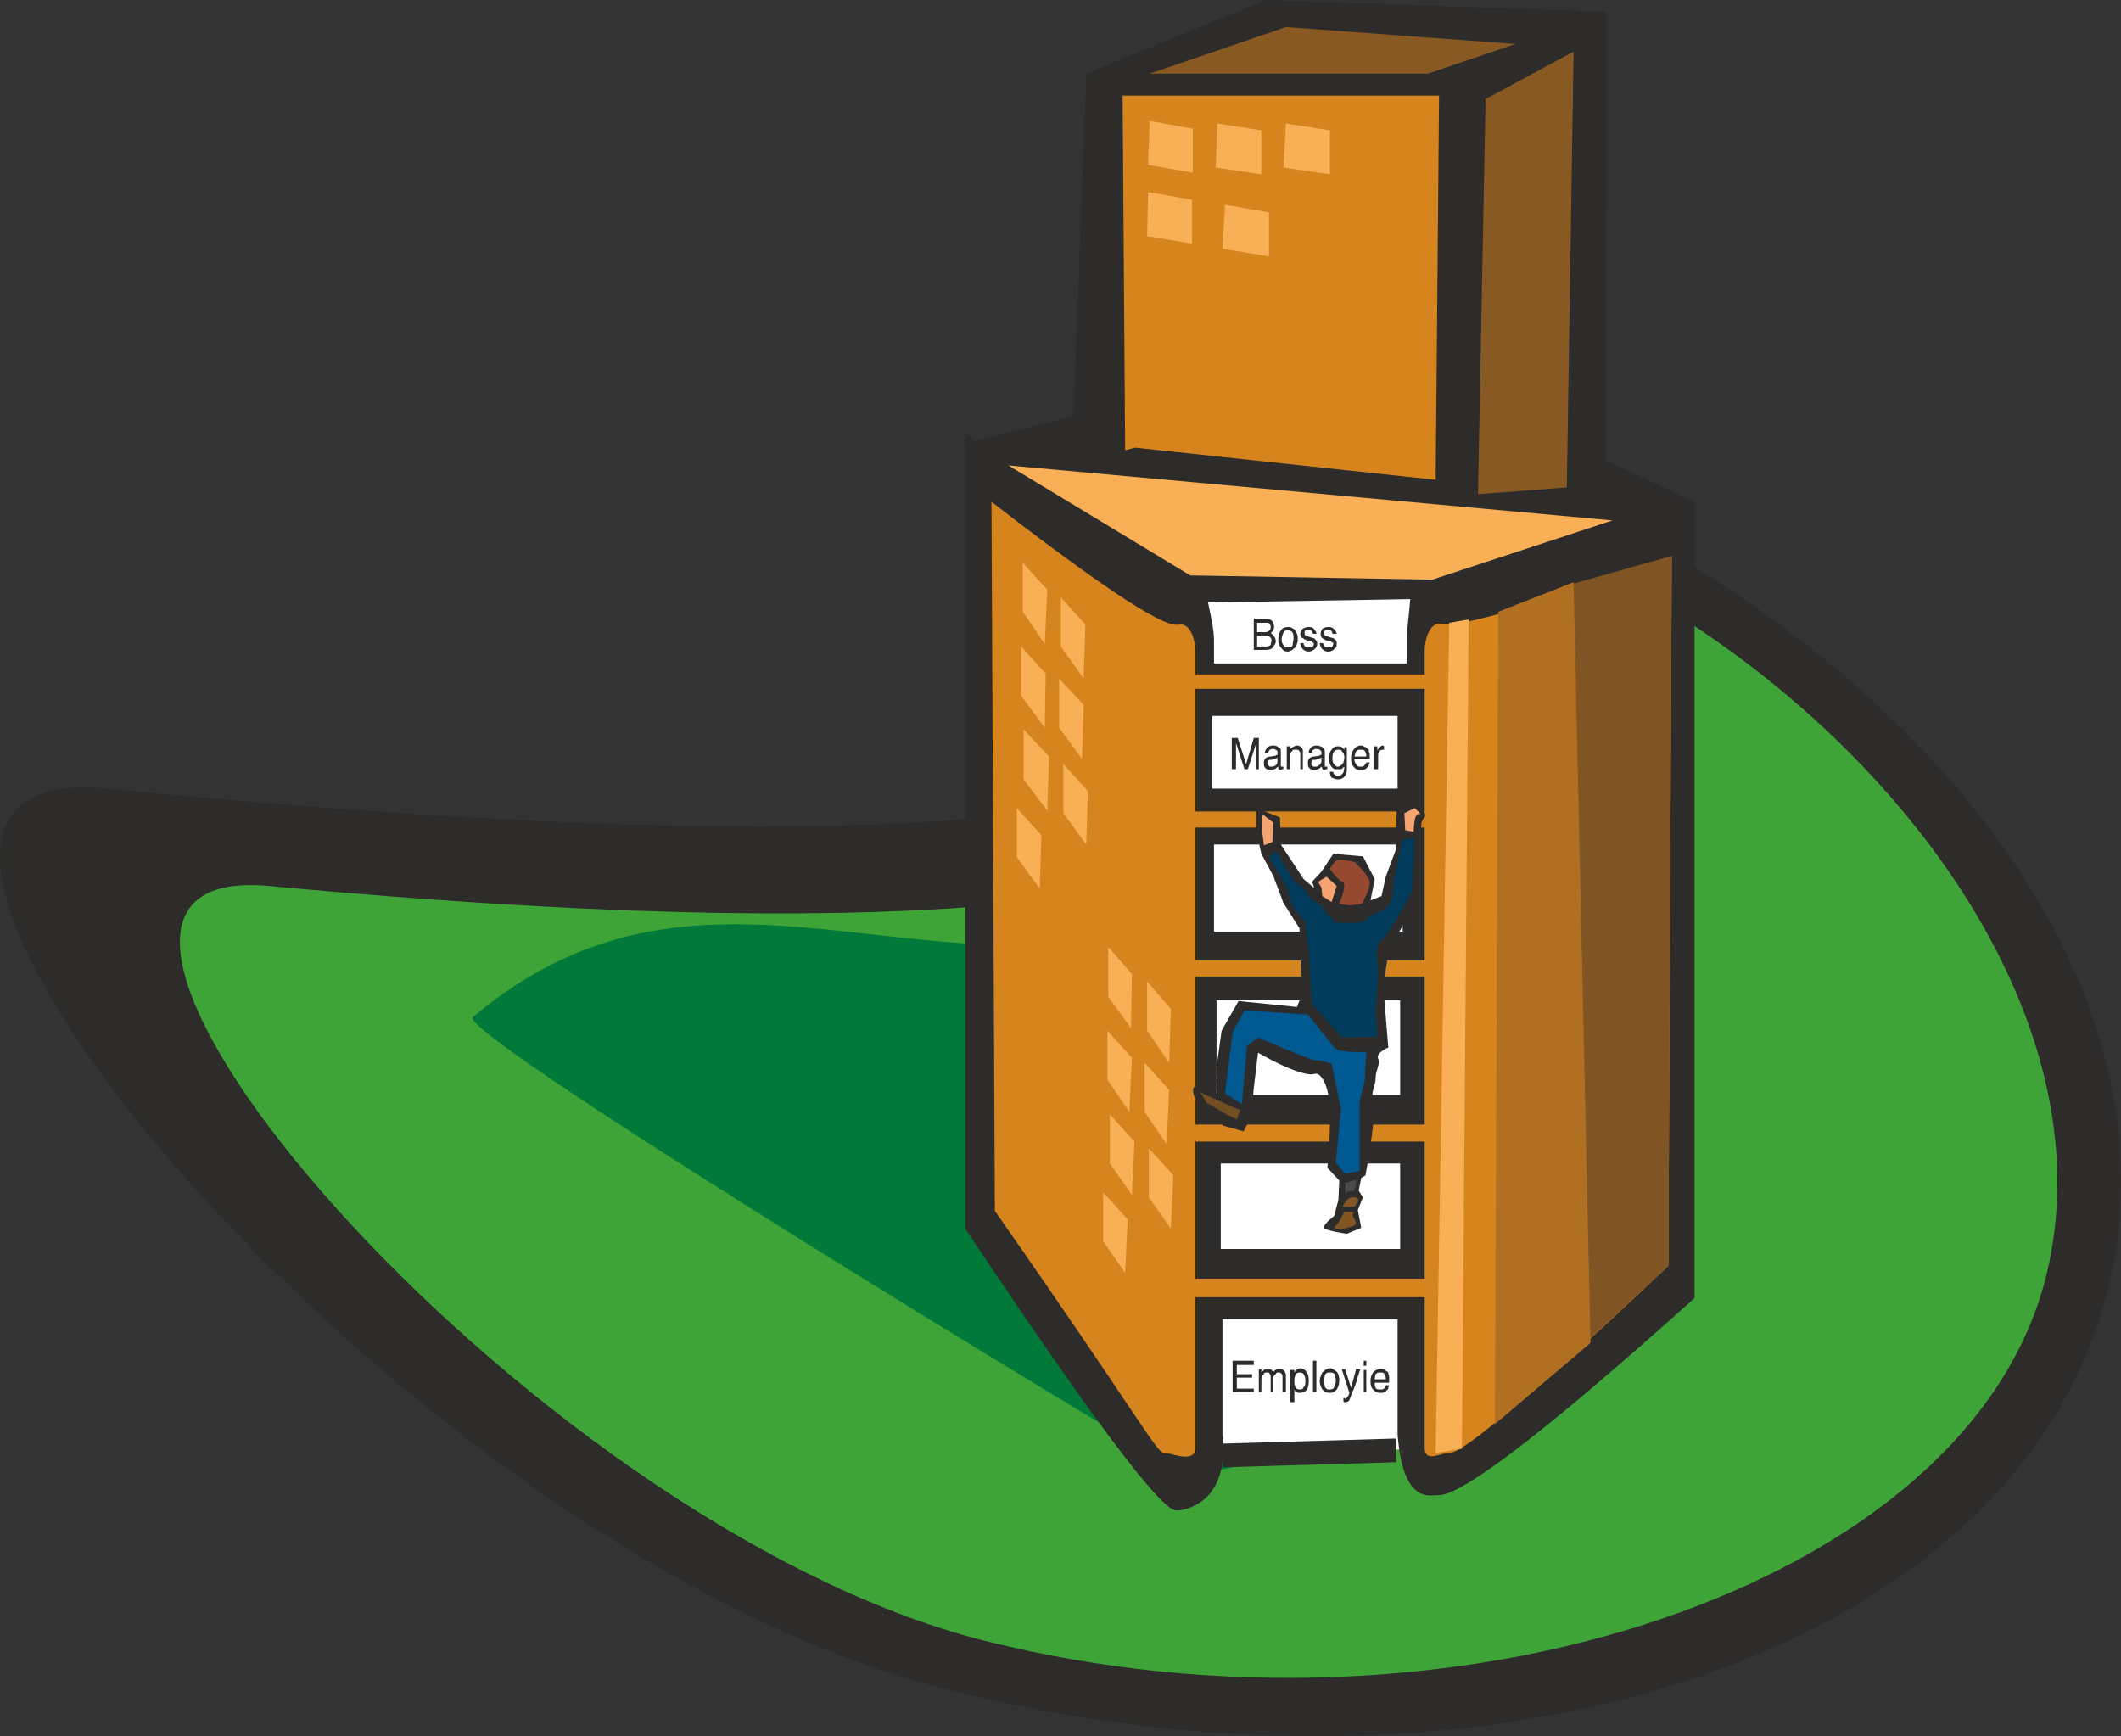 <svg height="196.967" viewBox="0 0 180.487 147.725" width="240.649" xmlns="http://www.w3.org/2000/svg"><rect x="0" y="0" width="180.487" height="147.725" fill="#333333" stroke="none"/><path style="fill:#2d2c2b" d="M391.166 452.985c7.704-30.528-24.12-64.728-71.208-76.608-46.944-11.88 85.68 51.912-99 33.912-31.32-3.096 24.264 64.728 71.28 76.608 46.872 11.808 91.296-3.312 98.928-33.912z" transform="translate(-211.829 -343.185)"/><path style="fill:#3fa437" d="M385.91 451.905c6.624-26.352-21.096-56.16-49.536-64.872-38.808-11.952 53.568 46.008-101.664 31.536-26.352-2.448 21.456 54.288 60.912 64.224 39.456 9.936 83.592-4.464 90.288-30.888z" transform="translate(-211.829 -343.185)"/><path style="fill:#007939" d="M308.51 466.089c16.2 9.504 15.12-14.688 15.12-24.84s9.144-26.928-8.496-20.304c-23.688 8.784-42.984-8.136-63.072 8.784-1.44 1.224 46.368 30.456 56.448 36.36z" transform="translate(-211.829 -343.185)"/><path style="fill:#fff" d="m311.462 392.505 2.664 75.024 18.936-1.152-.36-73.872z" transform="translate(-211.829 -343.185)"/><path style="fill:#2d2c2b" d="m356.03 385.88-7.56-3.527.072-38.16-29.016-1.008-15.264 6.264-1.08 29.16-8.352 2.088c-.288-.216-.504-.432-.864-.72v.648h-.216l.216.216v66.888c15.264 22.896 17.352 23.976 18 23.976.72 0 4.536-.648 3.888-6.48v-9.792h14.904v9.792c.432 5.832 2.664 5.184 3.312 5.184.72 0 2.808.432 21.96-16.776v-67.608c.648-.288-3.6-.144 0-.144zm-25.056 63.577H315.71v-7.272h15.264zm0-13.104H315.35v-8.064h15.624zm.216-13.896h-16.056v-7.416h16.056zm-16.2-12.168v-6.192h15.768v6.192zm16.56-12.6v1.944h-16.416v-1.944c0-.792-.144-1.512-.504-3.24l17.208-.288c-.144 1.728-.288 2.52-.288 3.528z" transform="translate(-211.829 -343.185)"/><path style="fill:#d6841e" d="M334.286 396.249c-.648 0-1.224 1.008-1.224 2.376v1.944H313.55v-1.872c0-1.296-.504-2.376-1.224-2.376-.648 0-1.224 1.08-16.128-10.44l.288 60.336c12.24 17.496 13.752 20.592 14.4 20.592.648 0 2.664.936 2.664-.432V453.56h19.512v12.816c0 1.296 1.368.432 2.088.432.648 0 2.808-.936 18.648-15.912l.288-60.408c-18.576 6.768-19.08 5.76-19.8 5.76zm-1.224 28.656H313.55V413.6h19.512zm-19.512 1.368h19.512v12.6H313.55zm19.512-24.48v10.44H313.55v-10.44zm-19.512 50.184v-11.664h19.512v11.664z" transform="translate(-211.829 -343.185)"/><path style="fill:#2d2c2b" d="m326.438 448.16 1.224-.503-.288-1.512.432-1.08-.36-.576.216-1.08.36-.216s1.008-5.328.648-6.192c-.216-1.008.216-1.368.216-2.088 0-.648.432-1.224.216-1.656-.216-.504.864-.936.864-.936l-.432-5.256.504-3.168s2.016-3.384 2.448-4.104c.288-.576 0-3.096.144-3.672.216-.648.216-1.512.216-1.512s-.288-1.368.144-1.8c.504-.432-.864-1.728-.864-1.728l-1.44.864-.072 2.088v1.44l-.864 2.304-.36 1.656-.936.36.36-1.8-1.008-1.944-2.52-.216-1.008 1.512-.792.864.216.648.36.216-1.296-1.08-1.944-2.952-.072-2.304-2.016-.792v1.728l.216 1.224.216.936 1.008 1.872.864 2.304 1.368 2.16.072 2.232.144 3.384-.432 1.08-4.968-.504-1.44 2.52-.432 3.096.072 2.304s-.936-.72-1.656-.72c-.936 0 0 1.584 0 1.584l2.088 1.368v.432l1.8.504.648-1.296.216-2.376.36-3.024s3.672 2.16 4.824 1.8c.432-.144 1.08.72 1.224 2.304.216 2.376-.144 5.688-.144 5.688l1.008 1.08-.072 1.656-.36 1.368s-1.152.864-.792 1.08c.36.216 1.872.432 1.872.432z" transform="translate(-211.829 -343.185)"/><path style="fill:#005990" d="m323.126 429.513-5.4-.36-1.008 1.872-.648 5.184 1.44.936.432-4.968.936-.72s4.608 2.016 4.896 1.944c.288-.072 1.368.288 1.368.288l.792 3.816-.432 4.608.792.936 1.224-.216v-5.904l.432-1.728.144-2.52s-2.304.144-2.736-.36c-.36-.504-2.232-2.808-2.232-2.808z" transform="translate(-211.829 -343.185)"/><path style="fill:#003b5b" d="m329.03 431.385-3.024.072-2.52-2.808-.288-4.608-.288-2.376-1.224-1.584-.288-1.296-1.584-2.664.576-.504 1.584 2.592s.936.576 1.152 1.08c.216.36.648.648 1.152 1.008.144.144.504.72.504.72.72.36.504.648.504.648s2.16.144 2.592-.072c.432-.36.504-.504.504-.504s1.368-.432 1.728-1.008c.36-.72.288-1.8.288-1.8l.792-3.672 1.008-.144-.216 4.536s-1.8 3.6-2.736 4.32c-.504.432-.144 2.448-.144 2.448l-.216 3.6z" transform="translate(-211.829 -343.185)"/><path style="fill:#4a4a4a" d="m326.294 443.84.936-.287v.504l-.216.504s-.576-.144-.648.216c-.072.432-.072-.936-.072-.936z" transform="translate(-211.829 -343.185)"/><path style="fill:#825623" d="M326.078 445.857s.36-.936 1.008-.792c.72 0 0 .792 0 .792zm.144.432s-.504 1.08-.792 1.224c-.288.288.792.36 1.656-.072.432-.216-.432-.936-.072-1.008.288-.144-.792-.144-.792-.144z" transform="translate(-211.829 -343.185)"/><path style="fill:#954931" d="M324.998 417.129s.36-.792.792-.792c.432 0 1.44.144 1.512.36.144.216 1.008 1.008 1.08 1.512.072.576-.648 1.872-.648 1.872l-1.08.144-.864-.144s.72-1.656.288-1.872c-.432-.144-1.08-1.08-1.08-1.08z" transform="translate(-211.829 -343.185)"/><path style="fill:#f5a370" d="m324.71 417.777-.72.432.288.504.072.72.792.504.432-1.368zm-4.608-2.952.072-1.656-.936-.72v1.512l.144 1.152zm12.024-.865s0-1.583.432-1.511c.432.144-.36-.504-.36-.504l-.864.432.072 1.44z" transform="translate(-211.829 -343.185)"/><path style="fill:#734e23" d="m313.982 436.137.504.864 1.728 1.008.864.432.288-.792-1.152-.504z" transform="translate(-211.829 -343.185)"/><path style="fill:#d6841e" d="m307.574 381.489-.216-30.168h26.928l-.288 32.688-25.56-2.736z" transform="translate(-211.829 -343.185)"/><path style="fill:#885923" d="m345.158 384.657-7.56.576.648-33.624 7.488-4.032z" transform="translate(-211.829 -343.185)"/><path style="fill:#805523" d="m344.87 393.08.864 65.305 8.064-7.488.288-60.408z" transform="translate(-211.829 -343.185)"/><path style="fill:#b16f21" d="m339.326 395.24 6.408-2.52 1.44 64.729-8.136 6.912z" transform="translate(-211.829 -343.185)"/><path style="fill:#f8af55" d="m335.15 396.177 1.656-.288-.576 70.56-2.232.36zm-37.512-13.392 15.48 9.36 20.592.36 15.336-5.04zm1.224 8.28 2.088 2.304-.216 4.608-1.872-2.736zm-.144 7.128 2.088 2.304-.072 4.608-2.016-2.736zm.216 7.056 2.16 2.304-.144 4.608-2.016-2.664zm3.168-11.232 2.088 2.304-.144 4.608-1.944-2.736zm-.144 6.912 2.088 2.232-.144 4.608-1.944-2.664zm.36 7.271 2.088 2.305-.144 4.536-1.944-2.664zm-3.96 3.745 2.088 2.304-.144 4.536-1.944-2.664zm11.304-58.465 3.672.649v3.744l-3.816-.648zm-.144 6.049 3.744.648v3.744l-3.816-.648zm5.904-5.832 3.744.576v3.744l-3.888-.576zm.648 6.912 3.744.648V365l-3.96-.648zm5.184-6.912 3.744.576v3.744l-3.96-.576zm-15.12 70.056 2.016 2.304-.072 4.608-1.944-2.664zm-.072 7.127 2.088 2.305-.216 4.608-1.872-2.736zm.216 7.129 2.088 2.304-.216 4.536-1.872-2.664zm3.168-11.304 2.016 2.304-.144 4.608-1.872-2.736zm-.216 6.912 2.088 2.304-.216 4.608-1.872-2.736zm.36 7.272 2.088 2.304-.216 4.536-1.872-2.664zm-3.888 3.744 2.088 2.304-.216 4.536-1.872-2.664z" transform="translate(-211.829 -343.185)"/><path style="fill:#2d2c2b" d="M318.806 396.177h.936a.396.396 0 0 1 .216.36c0 .216-.072.288-.216.36-.072.072-.144.072-.36.072h-.576zm0 1.08h.648c.144 0 .288 0 .36.072a.396.396 0 0 1 .216.36c0 .144-.072.216-.072.36-.072.072-.216.144-.432.144h-.72zm.72 1.224c.288 0 .576-.072.648-.288.144-.144.216-.288.216-.432a.654.654 0 0 0-.216-.504c0-.072-.144-.144-.216-.216 0 0 .144-.072.144-.144a.55.55 0 0 0 .144-.36c0-.144-.072-.36-.072-.432-.144-.144-.36-.288-.576-.288h-1.08v2.664zm1.512-.432c-.072-.072-.144-.216-.144-.432s.072-.432.144-.576c.072-.216.216-.216.432-.216.144 0 .288.072.36.216.072.144.072.288.072.432 0 .216-.072.432-.072.576-.072.216-.216.216-.36.216-.216 0-.36 0-.432-.216zm-.216-1.224c-.144.216-.216.432-.216.792 0 .288.072.504.216.648.144.216.288.36.576.36.216 0 .432-.144.648-.36.144-.216.216-.432.216-.792a1.1 1.1 0 0 0-.288-.72.778.778 0 0 0-.504-.216c-.288 0-.504.072-.648.288zm1.872 1.584a.658.658 0 0 0 .504.216c.216 0 .432-.144.504-.216.144-.144.216-.288.216-.432 0-.216-.072-.288-.216-.432 0-.072-.216-.072-.36-.144l-.216-.072c-.072 0-.144-.072-.216-.072 0 0-.072-.144-.072-.216 0-.072 0-.144.072-.216h.216c.216 0 .288 0 .36.072 0 .144.072.144.072.216h.288c0-.072 0-.216-.144-.288-.072-.216-.216-.288-.504-.288-.216 0-.36.072-.504.144-.144.144-.216.288-.216.432 0 .144.072.36.216.36.072.072.216.144.36.216h.216c.144.072.216.072.216.144.072 0 .144.072.144.144a.546.546 0 0 1-.144.288h-.288c-.144 0-.288 0-.36-.144-.072-.072-.072-.072-.072-.216h-.288c0 .144.072.36.216.504zm1.656 0a.658.658 0 0 0 .504.216c.288 0 .432-.144.504-.216.216-.144.216-.288.216-.432 0-.216 0-.288-.216-.432 0-.072-.216-.072-.36-.144l-.216-.072c-.072 0-.144-.072-.216-.072 0 0-.072-.144-.072-.216 0-.072.072-.144.072-.216h.216c.216 0 .36 0 .36.072.072.144.072.144.072.216h.36a.546.546 0 0 0-.144-.288c-.144-.216-.288-.288-.576-.288-.216 0-.36.072-.504.144-.072.144-.144.288-.144.432 0 .144.072.36.144.36.072.072.216.144.36.216h.288c.072.072.144.072.144.144.144 0 .144.072.144.144a.546.546 0 0 1-.144.288h-.288c-.144 0-.288 0-.36-.144 0-.072-.072-.072-.072-.216h-.288c0 .144.072.36.216.504zm-7.704 10.224v-2.664h.504l.72 2.232.648-2.232h.432v2.664h-.216V406.4l-.72 2.232h-.288l-.72-2.232v2.232zm3.168-.793h.216l.216-.071c.072 0 .144 0 .144-.072.072 0 .144 0 .144-.072v.288c0 .216-.072.36-.216.432-.144.072-.216.072-.36.072-.072 0-.144 0-.144-.072-.072-.072-.144-.144-.144-.216 0-.072.072-.216.144-.288zm-.288-.143c-.144.144-.144.288-.144.432 0 .144 0 .288.144.432.072.072.288.144.432.144.072 0 .216-.072.36-.072a.994.994 0 0 1 .288-.216v.144c0 .072.144.144.216.144 0 0 .072 0 .072-.072h.144v-.216h-.216v-1.224c0-.216 0-.36-.216-.432-.072-.072-.216-.144-.432-.144s-.36.072-.504.144c-.072.144-.216.288-.216.504h.288c0-.072.072-.144.072-.216.072-.072.144-.144.36-.144.072 0 .216.072.216.072.144.072.144.144.144.216v.216s-.072 0-.144.072l-.432.072c-.144 0-.36.072-.432.144zm2.088.936v-1.296c0-.072.072-.144.144-.216.072-.072.072-.144.144-.144h.216c.144 0 .216 0 .288.144.072.072.072.144.072.288v1.224h.216v-1.656a.541.541 0 0 0-.504-.36c-.144 0-.216.072-.36.144-.072 0-.144.072-.216.216v-.288h-.288v1.944zm1.872-.793h.288l.144-.071c.072 0 .144 0 .216-.072 0 0 .072 0 .144-.072v.288c0 .216-.144.36-.288.432-.072.072-.144.072-.288.072-.072 0-.144 0-.216-.072-.072-.072-.072-.144-.072-.216 0-.072.072-.216.072-.288zm-.216-.143c-.144.144-.144.288-.144.432 0 .144 0 .288.144.432a.55.55 0 0 0 .36.144c.144 0 .288-.072.36-.072a.994.994 0 0 0 .288-.216l.072.144c0 .072.072.144.216.144 0 0 .072 0 .072-.072h.144v-.216h-.216v-1.224c0-.216-.072-.36-.216-.432-.144-.072-.288-.144-.504-.144-.144 0-.36.072-.432.144a.654.654 0 0 0-.216.504h.288v-.216a.55.55 0 0 1 .36-.144c.144 0 .288.072.288.072.072.072.144.144.144.216v.216c-.072 0-.144 0-.144.072l-.504.072a.55.55 0 0 0-.36.144zm2.88.36c-.144.216-.288.36-.504.36-.072 0-.216-.072-.288-.216-.072-.072-.144-.216-.144-.432s0-.36.072-.504c.072-.216.216-.288.432-.288.144 0 .288 0 .288.144.144.072.216.288.216.504 0 .216-.072.36-.072.432zm-1.008-1.08c-.144.144-.216.432-.216.72 0 .36.072.576.216.72.144.216.288.216.504.216h.36c0-.072.144-.144.216-.216 0 .216-.072.432-.072.504-.144.144-.216.288-.504.288a.546.546 0 0 1-.288-.144s-.072-.072-.072-.216h-.288c0 .216.072.432.144.504.216.072.36.144.504.144.36 0 .576-.144.72-.432.072-.144.072-.36.072-.576v-1.728h-.216v.216c-.072-.072-.144-.216-.216-.216-.072-.072-.216-.072-.36-.072-.216 0-.36.072-.504.288zm2.088.143c.144-.143.216-.143.36-.143.216 0 .36 0 .432.216.072.072.072.216.072.36h-1.008c.072-.216.072-.36.144-.432zm-.216-.143a1.216 1.216 0 0 0-.216.72c0 .36.072.576.216.72.144.216.36.288.576.288h.216c.144-.072.288-.072.36-.216.072-.072.144-.144.144-.216 0-.072.072-.144.072-.216h-.288c0 .072-.072.144-.144.216-.072.144-.216.144-.36.144s-.288 0-.36-.216c-.072-.072-.144-.216-.144-.432h1.296v-.432c-.072-.144-.072-.216-.072-.36-.144-.072-.216-.216-.288-.216-.144-.072-.288-.144-.36-.144a.756.756 0 0 0-.648.36zm1.728 1.656v-1.944h.288v.288c.072 0 .072-.072.216-.216.072-.072.144-.144.288-.144l.072.072v.288h-.072c-.216 0-.288.072-.36.216-.072.072-.072.216-.072.36v1.08zm-10.224 52.992v-.288h-1.44v-.936h1.296v-.288h-1.296v-.792h1.44v-.36h-1.8v2.664zm.432 0v-1.944h.216v.288l.216-.216c.072-.072.216-.072.36-.072.072 0 .216 0 .288.072.072.072.144.144.144.216.072-.144.144-.216.216-.216.072-.072.216-.072.288-.072.288 0 .432.072.504.288.072.072.072.216.072.432v1.224h-.288v-1.296c0-.144-.072-.288-.144-.288 0-.072-.072-.072-.216-.072-.072 0-.216 0-.216.144-.144.072-.216.216-.216.432v1.08h-.216V460.4c0-.144 0-.216-.072-.288-.072-.144-.072-.144-.288-.144-.072 0-.216 0-.216.144-.144.072-.216.288-.216.504v1.008zm3.096-.505c-.072-.071-.072-.215-.072-.36 0-.215 0-.36.072-.503 0-.216.216-.288.432-.288.144 0 .288.072.36.288.072.144.072.288.072.36 0 .288 0 .504-.144.576-.072.216-.216.216-.288.216-.216 0-.432-.072-.432-.288zm-.072 1.369v-1.08c.072.144.072.216.144.216.144.072.216.072.36.072s.288-.072.432-.144c.216-.144.288-.504.288-.936 0-.288-.072-.576-.216-.72-.072-.144-.288-.288-.504-.288-.144 0-.216.072-.36.144-.072 0-.072.144-.144.216v-.216h-.36v2.736zm1.584-.864v-2.664h.288v2.664zm1.008-.432c0-.144-.072-.288-.072-.504 0-.216.072-.36.072-.504.144-.216.216-.216.432-.216.144 0 .36 0 .432.216 0 .144.072.288.072.432 0 .216-.072.432-.144.576 0 .144-.216.216-.36.216-.216 0-.288 0-.432-.216zm-.216-1.224c-.072.144-.216.432-.216.72 0 .36.144.576.216.72.216.216.36.288.648.288.216 0 .432-.072.576-.288.144-.216.216-.432.216-.792 0-.288-.072-.576-.216-.72-.216-.144-.36-.288-.576-.288-.216 0-.432.144-.648.36zm1.944-.289h-.288l.648 2.017c0 .072-.072.144-.072.216-.072.072-.072.144-.144.144v.072s-.072.072-.144.072l-.072-.072h-.072v.288c0 .072.072.072.072.072h.072c.144 0 .36-.072.36-.216.072-.072.144-.432.36-.864.072-.216.216-.504.288-.864.144-.432.216-.72.288-.864h-.36l-.432 1.584zm1.584 1.945v-1.872h.216v1.872zm0-2.232v-.432h.216v.432zm1.008.72c.144-.144.216-.144.432-.144.144 0 .288 0 .36.216.072.072.072.216.072.36h-.936c0-.144.072-.36.072-.432zm-.216-.144a1.216 1.216 0 0 0-.216.72c0 .36.072.576.216.72.216.216.36.288.576.288h.288c.072-.072.216-.072.288-.216.072-.072.144-.072.144-.216 0-.072.072-.144.072-.216h-.288c0 .072 0 .144-.072.216-.144.144-.216.144-.36.144-.216 0-.36 0-.432-.144-.072-.144-.072-.288-.072-.432h1.224v-.432c0-.216-.072-.288-.072-.432-.072-.072-.216-.144-.288-.216-.144-.072-.288-.072-.36-.072-.288 0-.432.072-.648.288z" transform="translate(-211.829 -343.185)"/><path style="fill:none;stroke:#2d2c2b;stroke-width:2.016;stroke-miterlimit:10.433" d="m330.614 466.593-14.76.432" transform="translate(-211.829 -343.185)"/><path style="fill:#885923" d="m340.766 346.929-19.512-1.44-11.592 3.96h23.688z" transform="translate(-211.829 -343.185)"/></svg>
